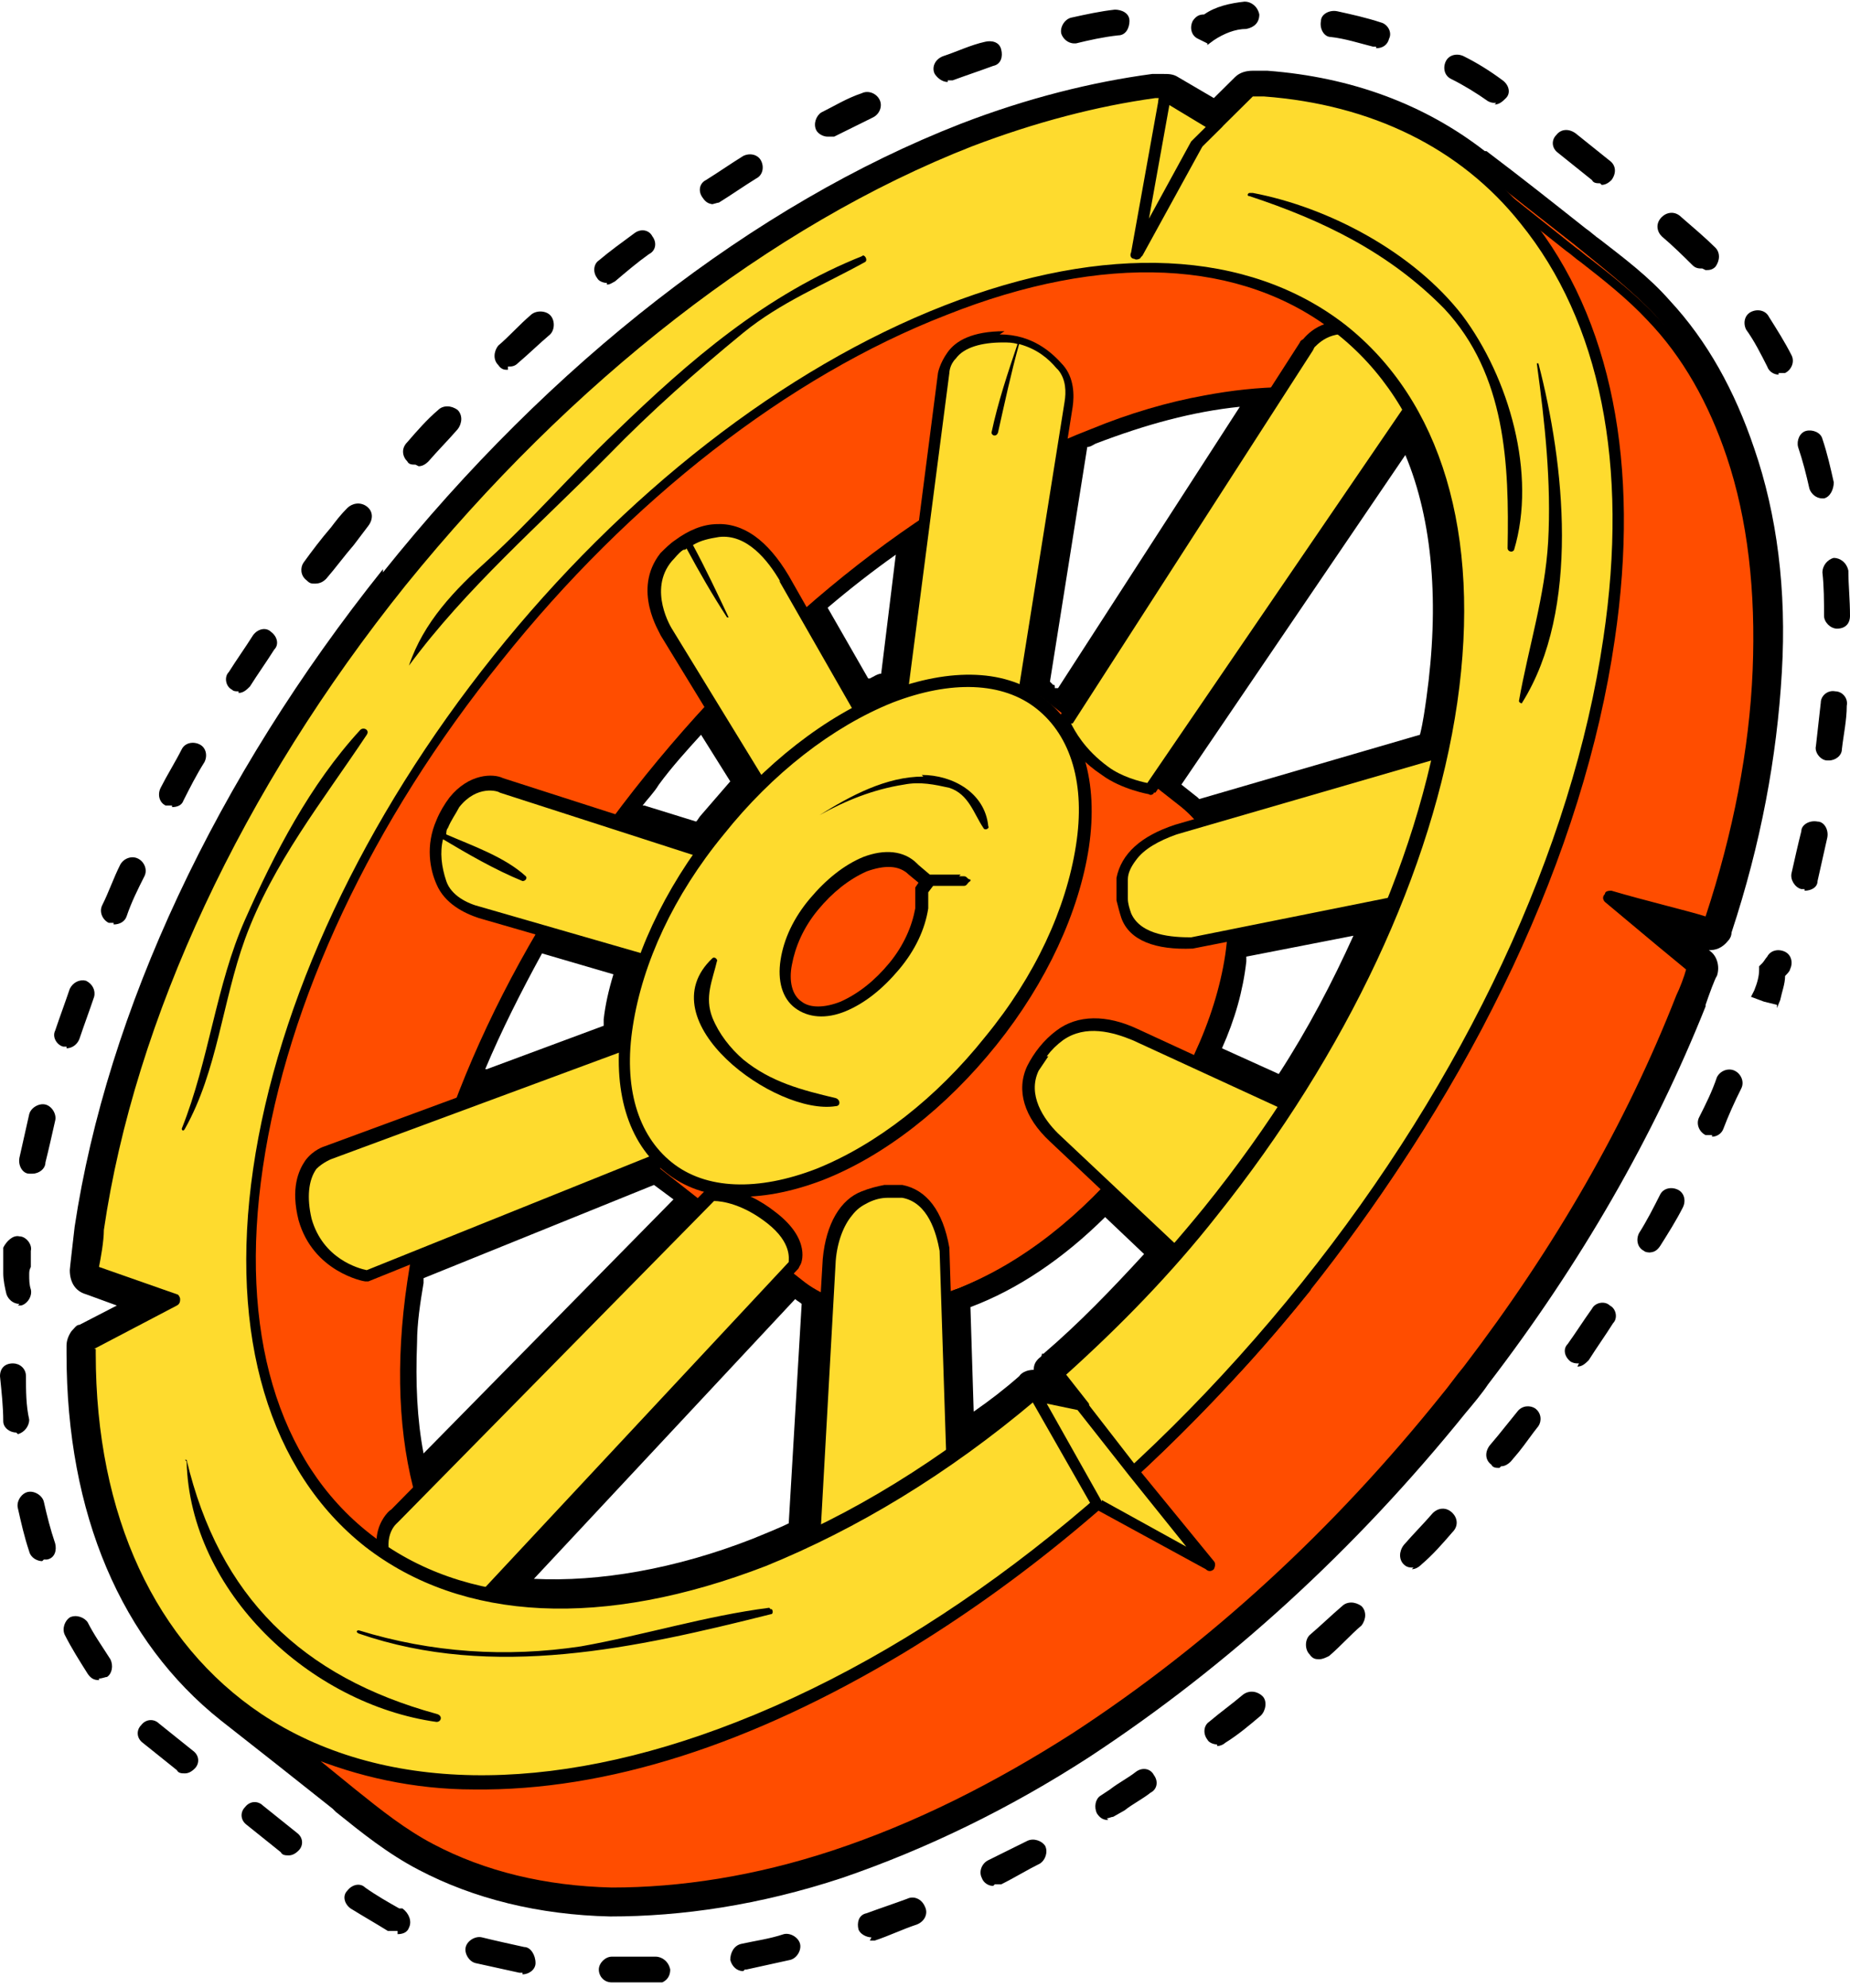 <svg width="162" height="174" viewBox="0 0 162 174" fill="none" xmlns="http://www.w3.org/2000/svg">
<g clip-path="url(#clip0_364_740)">
<path d="M127.611 122.982C118.089 134.801 107.147 144.933 94.926 152.812C88.105 157.315 80.858 160.833 73.611 163.225C66.647 165.617 59.826 166.743 53.716 166.602C47.605 166.602 42.205 165.195 37.374 162.662C34.816 161.255 32.4 159.426 30.268 157.737L20.179 149.717C11.653 142.963 7.105 132.128 6.963 118.338V117.635C6.963 117.353 6.963 117.212 7.247 116.931C7.247 116.931 7.389 116.79 7.532 116.65L12.932 113.835L7.958 112.147C7.532 112.006 7.247 111.584 7.247 111.021C7.247 111.021 7.532 108.629 7.674 107.363C10.374 88.648 19.895 68.386 34.389 50.234C48.884 32.082 66.79 18.293 84.553 11.257C90.237 9.006 95.779 7.598 101.037 6.895C101.321 6.895 101.889 6.895 101.889 6.895C102.174 6.895 102.316 6.895 102.6 7.036L106.437 9.287L108.853 6.895C108.995 6.754 109.421 6.614 109.705 6.614C109.705 6.614 110.558 6.614 110.984 6.614C118.232 7.176 124.484 9.428 129.6 13.508L138.268 20.403C138.695 20.685 139.121 21.107 139.547 21.388C141.679 22.936 143.811 24.625 145.658 26.595C148.784 30.112 151.2 34.334 152.905 39.118C154.753 44.746 155.605 51.219 155.179 58.395C154.753 65.712 153.332 73.17 150.774 80.909C150.774 80.909 150.774 81.19 150.632 81.19C150.205 81.753 150.063 81.613 148.216 81.19C147.505 81.05 146.511 80.768 145.516 80.487L146.368 81.19L149.211 83.442C149.495 83.723 149.637 84.145 149.495 84.567C149.495 84.567 148.926 86.256 148.5 87.1C143.953 98.498 137.7 109.473 129.6 120.027C128.889 120.871 128.321 121.715 127.611 122.56V122.982ZM91.8 119.605H91.942C95.21 116.509 98.479 113.273 101.463 109.896L96.632 105.252C92.795 109.051 88.674 112.006 84.41 113.554C84.268 113.554 83.984 113.695 83.842 113.835L84.268 125.655C86.258 124.248 88.105 122.841 89.811 121.293C90.095 121.012 90.379 121.012 90.805 121.012L91.942 121.293L91.658 121.012C91.374 120.59 91.374 120.167 91.658 119.745L91.8 119.605ZM112.405 95.261C115.532 90.337 118.232 85.412 120.363 80.346L108.284 82.738C108.284 83.16 108.284 83.442 108.284 83.864C107.858 86.537 107.005 89.352 105.726 92.166L112.547 95.261H112.405ZM44.621 138.882C51.016 139.726 58.547 138.601 66.363 135.505C67.5 135.083 68.779 134.52 70.2 133.816L71.337 113.413C70.91 113.132 70.484 112.85 70.2 112.569L69.632 112.006L44.621 138.741V138.882ZM125.195 65.149C125.479 63.742 125.763 62.476 125.905 61.35C127.184 52.204 126.332 44.043 123.205 37.851L101.889 68.949L104.021 70.637C104.163 70.778 104.447 70.918 104.589 71.2L125.053 65.29L125.195 65.149ZM60.537 104.971L57.837 102.86C57.837 102.86 57.695 102.719 57.553 102.579L36.237 111.162C36.237 111.443 36.237 111.865 36.095 112.147C35.81 113.976 35.668 115.805 35.526 117.494C35.242 121.715 35.526 125.796 36.521 129.314L60.537 104.971ZM91.658 60.647L92.795 61.632L110.416 34.193C105.726 34.474 100.753 35.741 95.495 37.711C95.068 37.851 94.642 37.992 94.216 38.273L90.805 59.943C91.09 60.084 91.374 60.365 91.658 60.506V60.647ZM53.716 90.618C53.716 90.196 53.716 89.915 53.716 89.492C54 87.945 54.284 86.256 54.853 84.708L46.895 82.457C44.337 86.819 42.347 91.181 40.5 95.543L53.574 90.759L53.716 90.618ZM75.6 60.787C76.168 60.506 76.879 60.224 77.447 59.943C77.59 59.943 77.874 59.802 78.016 59.662L79.721 46.294C76.737 48.264 73.895 50.515 71.053 52.907L75.458 60.647L75.6 60.787ZM62.1 71.903C63.095 70.637 64.09 69.511 65.226 68.386L61.532 62.476C59.968 64.305 58.405 66.134 56.842 67.964C56.132 68.949 55.279 69.933 54.568 70.918L61.247 73.029C61.532 72.607 61.816 72.185 62.1 71.903Z" fill="#FEDB2E"/>
<path d="M35.242 51.078C49.026 33.911 66.647 19.559 84.979 12.523C90.663 10.272 96.063 8.865 101.179 8.302C101.463 8.302 102.032 8.302 102.032 8.302L106.437 10.976L109.421 8.021C109.421 8.021 110.274 8.021 110.7 8.021C117.947 8.584 124.058 10.976 129.032 14.915C129.032 14.915 129.032 14.915 128.889 14.775C131.732 17.026 134.716 19.277 137.558 21.67C139.974 23.64 142.532 25.469 144.663 27.861C147.932 31.379 150.205 35.6 151.626 40.103C153.616 46.153 154.184 52.626 153.9 58.958C153.474 66.416 151.911 74.014 149.637 81.191L140.826 78.798L145.374 82.598L148.216 84.849C148.216 84.849 147.505 86.537 147.221 87.522C142.674 99.201 136.137 110.177 128.463 120.167C127.753 121.012 127.184 121.856 126.474 122.7C117.237 134.239 106.437 144.229 94.074 152.39C87.537 156.612 80.432 160.27 72.9 162.662C66.647 164.773 59.968 166.039 53.289 165.899C47.747 165.899 42.347 164.632 37.516 162.099C34.816 160.692 32.542 158.863 30.268 157.034C27 154.501 23.732 151.827 20.463 149.295C20.463 149.295 20.463 149.295 20.605 149.295C12.505 142.963 7.816 132.409 7.674 118.62V117.916L15.205 113.976L7.958 111.443C7.958 111.443 8.242 109.051 8.384 107.785C11.226 88.648 21.174 68.386 34.958 51.219L35.242 51.078ZM61.532 74.296C61.958 73.733 62.384 73.17 62.81 72.607C63.947 71.2 65.084 69.934 66.363 68.667L61.532 60.787C59.542 62.898 57.695 65.149 55.847 67.401C54.711 68.808 53.716 70.074 52.721 71.481L61.389 74.296H61.532ZM54.711 91.322C54.711 90.759 54.711 90.196 54.853 89.633C55.137 87.804 55.563 85.834 56.274 84.005L46.468 81.191C43.342 86.397 40.784 91.885 38.795 97.231L54.568 91.462L54.711 91.322ZM79.01 60.506L81.142 44.183C77.305 46.716 73.468 49.53 69.916 52.767L75.174 62.054C76.026 61.632 76.879 61.209 77.874 60.787C78.3 60.647 78.726 60.506 79.01 60.365V60.506ZM91.374 61.772C91.374 61.772 91.232 61.632 91.089 61.491C91.8 62.054 92.51 62.617 93.221 63.179L112.547 33.208C107.289 33.208 101.463 34.474 95.21 36.866C94.642 37.148 93.931 37.429 93.363 37.57L89.668 60.506C90.237 60.787 90.805 61.209 91.374 61.632V61.772ZM62.1 104.83L58.547 102.016C58.263 101.734 57.979 101.594 57.695 101.312L35.242 110.318C35.242 110.881 35.1 111.443 34.958 111.865C34.674 113.695 34.532 115.524 34.389 117.353C34.105 122.56 34.674 127.203 35.81 131.284L61.958 104.83H62.1ZM100.753 68.949C100.753 68.949 100.753 68.949 100.468 68.949C101.463 69.793 102.458 70.496 103.453 71.341C103.737 71.622 104.163 71.903 104.447 72.185L126.189 65.853C126.474 64.305 126.758 62.898 127.042 61.35C128.605 50.797 127.042 42.073 123.489 35.741L100.753 68.949ZM71.195 134.52L72.474 112.85C71.905 112.569 71.337 112.288 70.91 111.865L69.49 110.74L42.632 139.586C49.453 140.993 57.695 140.148 66.932 136.49C68.495 135.927 69.916 135.224 71.337 134.52H71.195ZM112.832 96.669C116.526 91.04 119.653 85.13 122.068 79.08L107.289 82.035C107.289 82.598 107.289 83.16 107.147 83.864C106.721 86.819 105.726 89.774 104.305 92.729L112.832 96.669ZM90.521 121.997L94.5 122.841L94.784 123.122L92.51 120.308C92.51 120.308 92.51 120.308 92.653 120.167C96.205 116.931 99.758 113.413 102.884 109.755L96.49 103.845C92.795 107.785 88.389 110.881 83.984 112.71C83.558 112.85 83.132 112.991 82.705 113.132L83.132 127.766C85.547 126.077 88.105 124.248 90.379 122.137L90.521 121.997ZM33.537 49.812C18.9 68.104 9.379 88.507 6.537 107.363C6.395 108.629 6.111 111.021 6.111 111.162C6.111 112.147 6.537 112.991 7.532 113.273L10.232 114.258L6.963 115.946C6.679 115.946 6.537 116.228 6.253 116.509C5.968 116.931 5.826 117.353 5.826 117.775C5.826 117.775 5.826 118.197 5.826 118.479C5.826 132.55 10.658 143.666 19.326 150.561L24.158 154.36L29.132 158.3L29.416 158.582C31.689 160.411 33.963 162.24 36.663 163.647C41.495 166.18 47.179 167.587 53.432 167.728C59.684 167.728 66.505 166.743 73.753 164.351C81.142 161.818 88.389 158.3 95.353 153.797C107.574 145.777 118.658 135.646 128.321 123.685C129.032 122.841 129.742 121.997 130.311 121.152C138.41 110.599 144.805 99.483 149.353 88.085C149.353 88.085 149.353 88.085 149.353 87.945C149.637 87.1 150.205 85.552 150.347 85.412C150.632 84.567 150.347 83.582 149.637 83.16C150.205 83.16 150.774 83.02 151.342 82.316C151.484 82.175 151.626 81.894 151.626 81.613C154.184 73.874 155.605 66.275 156.032 58.817C156.458 51.641 155.605 45.028 153.616 39.258C151.91 34.193 149.495 29.831 146.226 26.313C144.379 24.202 142.105 22.514 140.116 20.966C139.689 20.685 139.263 20.262 138.837 19.981C135.995 17.73 133.153 15.478 130.168 13.227C130.168 13.227 130.168 13.227 130.026 13.227C124.768 9.146 118.374 6.754 110.984 6.191C110.558 6.191 109.705 6.191 109.705 6.191C109.137 6.191 108.568 6.332 108.142 6.754L106.295 8.584L103.168 6.754C102.742 6.473 102.316 6.473 101.889 6.473C101.889 6.473 101.321 6.473 100.895 6.473C95.637 7.176 89.953 8.584 84.126 10.835C66.079 17.87 48.174 31.801 33.537 50.093V49.812ZM56.274 70.496C56.7 69.934 57.268 69.371 57.695 68.667C58.832 67.119 60.111 65.712 61.389 64.305L63.947 68.386C63.095 69.371 62.242 70.356 61.389 71.341C61.247 71.481 61.105 71.763 60.963 71.903L56.416 70.496H56.274ZM42.489 93.573C43.91 90.196 45.616 86.819 47.463 83.442L53.716 85.271C53.289 86.678 53.005 87.945 52.863 89.211C52.863 89.352 52.863 89.492 52.863 89.774L42.632 93.573H42.489ZM76.026 59.38L72.474 53.189C74.463 51.5 76.453 49.953 78.442 48.545L77.163 58.958C76.879 58.958 76.453 59.239 76.168 59.38H76.026ZM91.942 59.662L95.21 39.118C95.495 39.118 95.637 38.977 95.921 38.836C100.326 37.148 104.447 36.022 108.568 35.6L92.653 60.224H92.368C92.368 59.943 92.368 59.943 92.226 59.943C92.226 59.943 92.084 59.802 91.942 59.662ZM37.09 127.203C36.521 124.248 36.379 121.012 36.521 117.494C36.521 115.805 36.805 113.976 37.09 112.288C37.09 112.147 37.09 112.006 37.09 111.865L57.268 103.704L58.974 104.971L37.09 127.203ZM103.453 68.667L123.063 39.821C125.479 45.59 126.047 52.907 124.911 61.069C124.768 62.054 124.626 63.179 124.342 64.305L105.016 69.934C105.016 69.934 105.016 69.934 104.874 69.793L103.453 68.667ZM69.205 133.254C68.068 133.816 66.932 134.239 65.937 134.661C59.116 137.334 52.437 138.46 46.753 138.178L69.632 113.695C69.774 113.835 70.058 113.976 70.2 114.117L69.063 133.394L69.205 133.254ZM107.005 91.744C108.142 89.211 108.853 86.678 109.137 84.145C109.137 84.145 109.137 83.864 109.137 83.723L118.516 81.894C116.668 85.975 114.537 90.055 111.979 93.995L107.005 91.744ZM85.263 123.545L84.979 114.398C89.1 112.85 93.079 110.177 96.774 106.518L100.184 109.755C97.342 112.85 94.5 115.805 91.374 118.479H91.232C91.232 118.76 91.089 118.76 90.947 118.901C90.663 119.182 90.521 119.464 90.521 119.886C90.095 119.886 89.526 120.027 89.242 120.449C87.963 121.575 86.684 122.56 85.263 123.545Z" fill="black"/>
<path d="M82.705 26.594C68.779 32.082 54.711 42.917 43.2 57.269C31.832 71.481 24.3 87.522 22.168 102.156C20.037 116.79 23.447 128.61 31.832 135.223L44.195 144.933C44.479 145.073 44.763 145.073 44.905 144.933C45.047 144.651 44.905 144.37 44.905 144.229C36.805 137.897 33.537 126.499 35.668 112.147C37.8 97.653 45.19 81.894 56.558 67.823C67.926 53.752 81.71 42.917 95.495 37.57C98.905 36.163 102.316 35.178 105.442 34.615C115.105 32.786 123.489 34.334 129.6 39.258C129.884 39.399 130.168 39.399 130.311 39.258C130.453 38.977 130.453 38.696 130.311 38.555L117.947 28.846C109.421 22.092 96.916 21.529 82.705 27.017V26.594Z" fill="#FF4D00"/>
<path d="M86.968 82.738C86.968 82.738 85.405 84.567 83.558 85.552C80.29 87.241 77.59 86.678 77.59 86.678L58.405 55.3C58.405 55.3 55.279 50.656 59.4 47.701C60.537 46.857 61.816 46.435 62.81 46.435C65.368 46.153 67.358 48.405 68.637 50.656L86.968 82.879V82.738Z" fill="#FEDB2E"/>
<path d="M62.81 45.872C61.532 45.872 60.253 46.435 59.116 47.279C58.689 47.56 58.263 47.983 57.837 48.405C55.279 51.641 57.837 55.44 57.837 55.581L77.021 86.96C77.021 86.96 77.163 87.1 77.305 87.241C77.305 87.241 80.147 87.804 83.7 86.115C85.689 85.13 87.253 83.16 87.395 83.16C87.395 83.02 87.537 82.738 87.395 82.597L69.063 50.375C67.216 47.279 65.084 45.731 62.668 45.872H62.81ZM68.21 50.797L86.4 82.597C85.974 83.16 84.695 84.286 83.274 84.99C80.716 86.256 78.442 86.115 77.874 86.115L58.831 55.018C58.831 55.018 56.7 51.641 58.831 49.108C59.116 48.827 59.4 48.405 59.826 48.123C59.826 48.123 60.111 48.123 60.111 47.983C61.247 50.093 62.384 52.063 63.663 54.033C63.663 54.033 63.947 54.033 63.805 54.033C62.81 51.922 61.816 49.812 60.679 47.701C61.389 47.279 62.1 47.138 62.953 46.998C65.368 46.716 67.216 48.968 68.353 50.937L68.21 50.797Z" fill="black"/>
<path d="M79.437 90.618C79.437 90.618 80.858 88.648 81.426 86.678C82.279 83.16 81.142 80.628 81.142 80.628L43.91 68.667C43.91 68.667 40.784 67.401 38.653 72.044C37.8 74.155 38.084 75.984 38.653 77.251C39.221 78.658 40.642 79.361 42.063 79.784L79.579 90.618H79.437Z" fill="#FEDB2E"/>
<path d="M81.284 80.065L44.053 68.104C43.2 67.682 41.068 67.682 39.363 69.793C38.937 70.356 38.511 71.059 38.226 71.763C37.232 74.014 37.658 76.125 38.226 77.391C38.937 79.08 40.642 79.924 41.921 80.346L79.437 91.181C79.579 91.181 79.863 91.181 80.005 91.04C80.005 91.04 81.568 89.07 82.137 86.819C83.132 83.16 81.853 80.487 81.853 80.487C81.853 80.487 81.71 80.206 81.568 80.206L81.284 80.065ZM80.858 86.537C80.432 88.085 79.579 89.493 79.153 90.055L42.063 79.361C40.926 79.08 39.505 78.376 39.079 77.11C38.653 75.844 38.511 74.577 38.795 73.451C40.926 74.718 43.342 76.125 45.758 77.11C46.042 77.11 46.184 76.829 46.042 76.688C44.195 74.999 41.353 74.014 39.079 73.029C39.079 72.889 39.079 72.607 39.221 72.466C39.505 71.763 39.932 71.2 40.216 70.637C41.779 68.667 43.626 69.23 43.768 69.371L80.858 81.331C81.142 81.894 81.71 84.005 81 86.819L80.858 86.537Z" fill="black"/>
<path d="M70.484 96.247C70.484 96.247 70.484 93.855 69.489 91.885C67.926 88.507 65.51 87.382 65.51 87.382L28.705 100.89C28.705 100.89 25.437 101.875 26.716 106.659C27.853 110.881 32.116 111.584 32.116 111.584L70.484 96.106V96.247Z" fill="#FEDB2E"/>
<path d="M70.91 96.528C70.91 96.528 70.91 96.528 70.626 96.669L32.258 112.147C32.258 112.147 32.116 112.147 31.974 112.147C31.832 112.147 27.426 111.303 26.147 106.8C25.437 103.986 26.147 102.438 26.716 101.594C27.426 100.609 28.421 100.327 28.421 100.327L65.084 86.819C65.084 86.819 65.368 86.819 65.51 86.819C65.51 86.819 68.21 88.085 69.774 91.603C70.768 93.714 70.768 96.106 70.768 96.246V96.528H70.91ZM32.116 111.162L69.916 95.965C69.916 95.261 69.632 93.573 69.063 92.166C67.926 89.492 66.079 88.367 65.51 87.945L28.989 101.453C28.989 101.453 28.279 101.734 27.71 102.297C27 103.282 26.858 104.83 27.284 106.659C28.279 110.177 31.405 111.021 32.116 111.162Z" fill="black"/>
<path d="M75.6 75.14C73.895 75.843 72.332 77.11 70.91 78.798C69.489 80.487 68.637 82.316 68.353 84.145C68.068 85.975 68.495 87.522 69.632 88.367L81.995 98.076C82.279 98.216 82.563 98.216 82.705 98.076C82.847 97.794 82.705 97.513 82.705 97.372C81.853 96.809 81.568 95.543 81.853 94.136C82.137 92.588 82.847 90.9 84.126 89.352C85.405 87.804 86.826 86.678 88.389 85.975C89.811 85.412 91.089 85.412 91.8 85.975C92.084 86.115 92.368 85.975 92.51 85.975C92.653 85.693 92.51 85.412 92.51 85.271L80.147 75.562C79.01 74.718 77.447 74.577 75.742 75.281L75.6 75.14Z" fill="#FF4D00"/>
<path d="M90.663 61.209C90.521 61.491 90.663 61.772 90.663 61.913C93.647 64.305 94.926 68.526 94.074 73.874C93.221 79.361 90.521 85.271 86.116 90.618C81.853 95.965 76.595 100.046 71.337 102.156C66.221 104.126 61.674 103.986 58.547 101.594C58.263 101.453 57.979 101.453 57.837 101.594C57.695 101.875 57.837 102.156 57.837 102.297L70.2 112.006C73.468 114.68 78.442 114.961 83.984 112.71C89.384 110.599 94.784 106.378 99.189 100.89C103.595 95.402 106.437 89.211 107.289 83.582C108.142 77.813 106.721 73.311 103.453 70.637L91.09 60.928C90.805 60.787 90.521 60.787 90.379 60.928L90.663 61.209Z" fill="#FF4D00"/>
<path d="M69.489 110.74C69.489 110.74 70.2 108.911 67.5 106.8C64.8 104.689 62.242 104.689 62.242 104.689L34.532 132.831C34.532 132.831 31.974 135.083 34.958 138.741C37.516 141.978 41.495 140.711 41.495 140.711L69.489 110.74Z" fill="#FEDB2E"/>
<path d="M69.916 111.021L41.921 140.993C41.921 140.993 41.921 140.993 41.637 140.993C41.637 140.993 37.374 142.259 34.532 138.741C31.263 134.661 34.105 132.128 34.247 132.128L61.958 103.986C61.958 103.986 62.242 103.845 62.384 103.845C62.526 103.845 65.084 103.845 67.926 106.096C71.053 108.488 70.2 110.599 70.058 110.74L69.916 111.021ZM41.211 140.289L69.063 110.458C69.063 110.177 69.347 108.77 67.216 107.081C65.084 105.393 63.237 105.111 62.526 105.111L34.958 133.113C34.958 133.113 34.958 133.113 34.674 133.394C34.105 133.957 33.253 135.786 35.384 138.46C37.516 141.133 40.5 140.571 41.211 140.289Z" fill="black"/>
<path d="M100.753 68.948C100.753 68.948 98.479 68.526 96.774 67.401C93.932 65.431 93.221 63.179 93.221 63.179L114.395 30.253C114.395 30.253 115.958 27.298 120.363 29.268C124.2 30.956 123.916 35.037 123.916 35.037L100.753 68.948Z" fill="#FEDB2E"/>
<path d="M101.037 69.371C101.037 69.511 100.753 69.652 100.61 69.511C100.61 69.511 98.195 69.089 96.489 67.823C93.505 65.853 92.795 63.461 92.653 63.32C92.653 63.179 92.653 63.039 92.653 62.898L113.826 29.972C113.826 29.972 113.826 29.831 114.11 29.69C114.821 28.846 116.668 27.157 120.505 28.846C124.484 30.675 124.342 35.178 124.342 35.178C124.342 35.178 124.342 35.319 124.342 35.459L101.179 69.371H101.037ZM93.789 63.32C94.074 63.883 94.926 65.572 97.058 67.12C98.195 67.964 99.758 68.386 100.468 68.527L123.347 35.037C123.347 34.334 123.347 31.238 120.221 29.831C117.095 28.424 115.674 29.831 115.105 30.394L114.963 30.675L93.931 63.32H93.789Z" fill="black"/>
<path d="M87.537 74.014C87.537 74.014 85.121 74.577 82.99 74.014C79.295 73.311 77.59 71.2 77.59 71.2L82.563 32.645C82.563 32.645 82.705 29.268 87.821 29.409C90.379 29.409 92.084 30.816 92.937 31.942C93.647 32.786 93.79 34.052 93.647 35.178L87.537 73.874V74.014Z" fill="#FEDB2E"/>
<path d="M87.963 28.987C85.121 28.987 83.7 29.831 82.99 30.816C82.279 31.801 82.137 32.645 82.137 32.645L77.163 71.2C77.163 71.2 77.163 71.481 77.163 71.622C77.163 71.622 79.01 73.873 82.847 74.718C85.121 75.14 87.537 74.718 87.537 74.718C87.537 74.718 87.821 74.718 87.821 74.577C87.821 74.577 87.821 74.436 87.821 74.296L93.932 35.6C94.074 34.615 94.074 33.067 93.079 31.942C92.084 30.816 90.379 29.268 87.537 29.268L87.963 28.987ZM92.653 32.364C93.363 33.208 93.363 34.334 93.221 35.178L87.111 73.451C86.4 73.451 84.695 73.733 83.132 73.451C80.29 72.888 78.726 71.481 78.158 70.918L83.132 32.645C83.132 32.645 83.132 31.942 83.7 31.379C84.41 30.394 85.974 29.971 87.821 29.971C88.247 29.971 88.674 29.971 89.1 30.112C88.247 32.645 87.395 35.178 86.826 37.851C86.826 38.133 87.253 38.273 87.395 37.851C87.963 35.319 88.532 32.645 89.242 30.112C90.805 30.534 91.8 31.379 92.51 32.223L92.653 32.364Z" fill="black"/>
<path d="M82.705 109.333C82.279 107.081 81.284 104.689 79.01 104.267C78.584 104.267 78.016 104.267 77.59 104.267C76.879 104.267 76.311 104.549 75.742 104.689C73.611 105.533 72.758 107.926 72.616 110.177L71.053 136.49L83.416 131.706L82.705 109.333Z" fill="#FEDB2E"/>
<path d="M83.842 131.987C83.842 131.987 83.842 131.987 83.558 132.128L71.195 136.912C71.053 136.912 70.91 136.912 70.768 136.912C70.626 136.912 70.484 136.631 70.484 136.49L72.047 110.177C72.332 107.081 73.611 104.971 75.458 104.267C76.168 103.986 76.737 103.845 77.447 103.704C78.016 103.704 78.584 103.704 79.01 103.704C81.142 104.126 82.563 105.956 83.132 109.192L83.842 131.565V131.847V131.987ZM71.763 135.786L82.99 131.424L82.279 109.474C81.995 107.926 81.284 105.252 79.01 104.83C78.584 104.83 78.158 104.83 77.732 104.83C77.163 104.83 76.595 104.971 76.026 105.252C75.458 105.534 75.032 105.815 74.605 106.378C73.895 107.222 73.326 108.629 73.184 110.318L71.763 135.786Z" fill="black"/>
<path d="M129.6 89.352C123.774 100.609 116.384 110.881 107.716 120.308C99.332 129.454 89.811 137.616 79.153 143.948C67.926 150.702 54.995 155.908 41.779 155.908C34.247 155.908 26.716 153.797 20.747 149.013C24.016 151.546 27.284 154.22 30.553 156.752C32.826 158.582 35.242 160.411 37.8 161.818C42.632 164.351 48.174 165.476 53.574 165.617C60.253 165.617 66.79 164.492 73.184 162.381C80.574 159.848 87.821 156.33 94.358 152.109C107.574 143.385 119.226 132.409 128.747 119.886C136.421 109.896 142.816 98.92 147.505 87.241C147.789 86.397 148.5 84.568 148.5 84.568L145.658 82.316L141.111 78.517L149.921 80.909C152.337 73.733 153.9 66.275 154.184 58.677C154.468 52.345 153.9 45.872 151.911 39.821C150.489 35.319 148.074 31.097 144.947 27.579C142.816 25.328 140.258 23.358 137.842 21.388C135 19.137 132.016 16.886 129.174 14.493C138.411 21.81 135.284 78.798 129.742 89.211L129.6 89.352Z" fill="#FF4D00"/>
<path d="M127.184 122.7C117.663 134.52 106.721 144.51 94.642 152.531C87.821 157.034 80.716 160.552 73.326 162.944C66.363 165.336 59.684 166.321 53.574 166.321C47.605 166.321 42.205 164.914 37.516 162.522C34.958 161.114 32.684 159.426 30.41 157.597L20.321 149.576C20.037 149.435 20.037 149.013 20.321 148.873C20.463 148.591 20.889 148.591 21.032 148.873C27.995 154.36 36.095 155.486 41.779 155.627C53.147 155.627 65.653 151.687 78.868 143.807C88.958 137.756 98.479 129.877 107.289 120.308C109.563 117.775 111.837 115.102 113.968 112.569C119.795 105.252 124.91 97.513 129.032 89.633C134.716 78.658 137.132 22.233 128.605 15.478C128.321 15.338 128.321 14.915 128.605 14.775C128.747 14.493 129.174 14.493 129.316 14.775L137.984 21.67C138.41 21.951 138.837 22.373 139.263 22.655C141.253 24.202 143.384 25.891 145.232 27.861C148.358 31.238 150.774 35.459 152.337 40.243C154.184 45.872 154.895 52.204 154.61 59.239C154.184 66.416 152.763 74.014 150.347 81.613C150.347 81.613 150.347 81.613 150.347 81.753C150.063 82.035 150.063 82.035 145.374 80.768C144.663 80.628 143.953 80.346 143.384 80.206L146.084 82.457L148.926 84.708C149.068 84.708 149.21 85.13 149.068 85.271C149.068 85.271 148.5 86.96 148.074 87.804C143.668 99.061 137.274 110.177 129.316 120.59C128.605 121.434 128.037 122.278 127.326 123.122L127.184 122.7ZM27.142 153.375L31.121 156.612C33.395 158.441 35.526 160.129 37.942 161.396C42.489 163.788 47.747 165.054 53.574 165.195C59.542 165.195 66.079 164.21 72.9 161.959C80.147 159.567 87.111 156.049 93.931 151.687C106.01 143.807 116.81 133.816 126.189 122.137C126.9 121.293 127.468 120.449 128.179 119.605C136.137 109.192 142.389 98.357 146.795 87.1C147.079 86.537 147.505 85.412 147.647 84.849L145.089 82.738L140.542 78.939C140.4 78.798 140.258 78.517 140.542 78.236C140.542 77.954 140.968 77.954 141.11 77.954C143.953 78.798 148.074 79.783 149.353 80.206C151.768 72.888 153.189 65.572 153.474 58.677C153.758 51.782 153.047 45.45 151.2 39.962C149.637 35.319 147.363 31.238 144.237 28.002C142.532 26.172 140.4 24.484 138.41 22.936C137.984 22.655 137.558 22.233 137.132 21.951L131.447 17.448C135.142 25.328 135.284 42.917 135.142 50.938C134.858 68.245 132.584 84.567 129.884 89.774C125.621 97.794 120.505 105.674 114.679 112.991C112.547 115.665 110.274 118.338 107.858 120.871C98.905 130.58 89.384 138.46 79.153 144.651C65.795 152.672 53.147 156.752 41.495 156.612C36.237 156.612 31.263 155.486 26.858 153.657L27.142 153.375Z" fill="black"/>
<path d="M92.368 99.624C90.805 98.076 89.384 95.965 90.521 93.573C90.805 93.151 91.09 92.588 91.374 92.166C91.8 91.603 92.368 91.04 92.937 90.759C95.068 89.211 97.484 89.633 99.474 90.618L114.111 97.372L104.021 110.74L92.226 99.624H92.368Z" fill="#FEDB2E"/>
<path d="M104.589 111.021C104.589 111.021 104.305 111.162 104.163 111.162C104.021 111.162 103.879 111.162 103.737 111.021L91.942 99.905C89.668 97.794 88.958 95.402 89.953 93.292C90.521 92.166 91.374 91.04 92.51 90.196C94.358 88.789 96.916 88.789 99.616 90.055L114.253 96.809C114.395 96.809 114.537 96.95 114.537 97.091C114.537 97.231 114.537 97.372 114.537 97.513L104.447 110.88L104.589 111.021ZM91.8 92.447C91.516 92.869 91.231 93.292 90.947 93.714C89.953 95.824 91.374 97.935 92.653 99.201L104.021 109.895L113.258 97.513L99.189 91.04C97.484 90.337 95.068 89.633 93.079 91.04C92.51 91.462 92.084 91.885 91.658 92.447H91.8Z" fill="black"/>
<path d="M104.305 82.598C102.032 82.598 99.474 82.316 98.479 80.206C98.337 79.783 98.195 79.361 98.053 78.798C98.053 78.095 98.053 77.532 98.053 76.969C98.479 74.718 100.611 73.451 102.742 72.607L128.321 65.149L126.332 78.095L104.163 82.457L104.305 82.598Z" fill="#FEDB2E"/>
<path d="M126.9 78.517C126.9 78.517 126.758 78.658 126.616 78.658L104.447 83.02C101.179 83.16 98.905 82.316 98.195 80.346C98.053 79.924 97.91 79.361 97.768 78.798C97.768 78.095 97.768 77.532 97.768 76.829C98.195 74.718 99.9 73.17 102.884 72.185L128.463 64.727C128.605 64.727 128.747 64.727 128.889 64.727C128.889 64.727 129.032 65.009 129.032 65.149L127.042 78.095C127.042 78.095 127.042 78.236 127.042 78.376L126.9 78.517ZM104.305 82.035L126.047 77.673L127.753 65.853L103.026 73.029C101.463 73.592 100.184 74.296 99.474 75.281C99.047 75.844 98.763 76.406 98.763 76.969C98.763 77.532 98.763 78.095 98.763 78.658C98.763 79.08 98.905 79.502 99.047 79.924C99.9 81.894 102.742 82.035 104.305 82.035Z" fill="black"/>
<path d="M84.979 12.524C90.663 10.272 96.063 8.865 101.179 8.302C101.463 8.302 102.032 8.302 102.032 8.302L101.605 15.901L109.563 8.021C109.563 8.021 110.416 8.021 110.842 8.021C132.442 9.709 145.089 27.72 140.968 56.003C135.284 94.277 101.179 136.912 64.658 151.265C31.689 164.21 8.1 149.576 7.958 118.62V117.916L15.489 113.976L8.242 111.443C8.242 111.443 8.526 109.051 8.668 107.785C14.353 69.511 48.458 26.876 84.979 12.524ZM66.79 136.49C75.032 133.254 83.132 128.188 90.521 121.856L92.084 122.982H94.784L92.51 120.168C92.51 120.168 92.51 120.168 92.653 120.027C110.132 104.408 123.774 82.035 126.9 61.35C131.305 31.238 111.553 15.76 82.705 27.017C54 38.274 27 71.904 22.453 102.157C18.047 132.269 37.8 147.747 66.647 136.49H66.79Z" fill="#FEDB2E"/>
<path d="M114.821 112.85C100.326 130.861 82.563 144.651 64.8 151.687C48.032 158.3 32.826 158.019 22.168 150.842C12.647 144.51 7.389 132.972 7.247 118.479V117.775C7.247 117.635 7.247 117.353 7.532 117.353L14.068 113.976L7.958 111.865C7.674 111.865 7.532 111.584 7.674 111.303C7.674 111.303 7.958 108.91 8.1 107.644C10.8 89.07 20.321 68.808 34.816 50.797C49.31 32.786 67.074 18.996 84.837 11.96C90.521 9.709 95.921 8.302 101.179 7.598C101.463 7.598 102.032 7.598 102.032 7.598C102.174 7.598 102.316 7.598 102.458 7.739C102.458 7.739 102.6 8.021 102.6 8.161L102.174 14.493L109.137 7.598C109.137 7.598 109.421 7.458 109.563 7.458C109.563 7.458 110.416 7.458 110.842 7.458C120.505 8.161 128.463 12.242 134.005 18.996C141.111 27.861 143.668 40.666 141.395 56.003C138.695 74.577 129.174 94.839 114.679 112.85H114.821ZM8.384 118.057V118.479C8.384 132.691 13.642 143.807 22.879 149.998C33.253 156.893 48.032 157.174 64.516 150.702C82.137 143.807 99.616 130.158 113.968 112.288C128.321 94.417 137.7 74.296 140.4 55.862C142.674 40.666 140.116 28.142 133.153 19.559C127.895 12.945 120.079 9.146 110.7 8.443C110.416 8.443 109.989 8.443 109.705 8.443L101.889 16.182C101.747 16.323 101.463 16.323 101.321 16.182C101.179 16.182 101.037 15.9 101.037 15.619L101.463 8.583C101.463 8.583 101.321 8.583 101.179 8.583C96.063 9.287 90.663 10.694 85.121 12.805C67.5 19.7 50.021 33.349 35.526 51.219C21.174 69.089 11.795 89.211 9.095 107.644C9.095 108.629 8.811 110.177 8.668 110.88L15.489 113.273C15.632 113.273 15.774 113.554 15.774 113.695C15.774 113.835 15.774 114.117 15.489 114.258L8.242 118.057H8.384ZM95.21 123.404C95.21 123.404 94.926 123.544 94.784 123.544H92.084C92.084 123.544 91.8 123.544 91.8 123.404C91.374 123.122 90.947 122.7 90.663 122.559C82.99 129.032 75.032 133.816 67.074 137.053C52.863 142.54 40.5 141.978 31.974 135.364C23.59 128.751 20.037 116.931 22.168 102.297C24.3 87.663 31.832 71.622 43.2 57.41C54.568 43.198 68.637 32.223 82.705 26.735C96.774 21.247 109.279 21.81 117.805 28.424C126.189 35.037 129.742 46.716 127.611 61.491C125.479 76.125 117.947 92.166 106.579 106.378C102.6 111.443 98.053 116.087 93.363 120.308L95.353 122.841C95.353 122.982 95.495 123.263 95.353 123.404H95.21ZM92.226 122.419H93.647L92.084 120.449C91.942 120.167 92.084 119.886 92.084 119.745H92.226C96.916 115.383 101.321 110.74 105.442 105.674C116.811 91.603 124.2 75.703 126.332 61.209C128.463 46.857 125.053 35.459 116.953 29.127C108.711 22.655 96.632 22.092 82.847 27.579C69.063 32.926 55.137 43.761 43.91 57.832C32.542 71.903 25.153 87.663 23.021 102.156C20.89 116.509 24.3 127.907 32.4 134.239C40.642 140.711 52.721 141.274 66.505 135.786C74.463 132.691 82.421 127.766 90.095 121.293C90.521 121.012 90.663 121.152 92.084 122.278L92.226 122.419Z" fill="black"/>
<path d="M77.874 60.928C88.816 56.566 96.49 62.476 94.784 74.014C93.079 85.552 82.847 98.357 71.763 102.719C60.821 107.081 53.147 101.171 54.853 89.633C56.558 78.095 66.79 65.29 77.874 60.928ZM73.895 88.085C77.163 86.819 80.29 83.02 80.716 79.502C80.716 78.939 80.716 78.517 80.716 78.095L81.284 77.391L80.005 76.406C80.005 76.406 80.005 76.406 79.863 76.266C79.01 75.421 77.447 75.14 75.6 75.843C72.332 77.11 69.205 80.909 68.779 84.427C68.21 87.804 70.484 89.633 73.753 88.367L73.895 88.085Z" fill="#FEDB2E"/>
<path d="M84.126 76.547C83.7 76.547 83.274 76.547 82.847 76.547C82.421 76.547 81.853 76.547 81.426 76.547L80.431 75.703C80.431 75.703 80.431 75.703 80.289 75.562C79.153 74.436 77.447 74.296 75.6 74.999C73.895 75.703 72.332 76.969 70.91 78.658C69.489 80.346 68.637 82.175 68.353 84.005C68.068 85.834 68.495 87.382 69.632 88.226C70.768 89.07 72.332 89.211 74.037 88.507C75.742 87.804 77.305 86.537 78.726 84.849C80.147 83.16 81 81.331 81.284 79.502C81.284 78.939 81.284 78.517 81.284 78.095L81.71 77.532C82.137 77.532 82.563 77.532 82.847 77.532C83.274 77.532 83.7 77.532 83.984 77.532C84.126 77.532 84.268 77.532 84.41 77.532C84.695 77.532 84.695 77.251 84.979 77.11V76.969C84.695 76.969 84.695 76.688 84.41 76.688C84.268 76.688 84.126 76.688 83.984 76.688L84.126 76.547ZM79.579 76.547L80.431 77.251L80.147 77.673C80.147 77.673 80.147 77.954 80.147 78.095C80.147 78.517 80.147 79.08 80.147 79.502C79.863 81.05 79.153 82.738 77.874 84.286C76.595 85.834 75.174 86.96 73.611 87.663C72.189 88.226 70.91 88.226 70.2 87.663C69.347 87.1 69.063 85.834 69.347 84.427C69.632 82.879 70.342 81.19 71.621 79.643C72.9 78.095 74.321 76.969 75.884 76.266C77.447 75.703 78.726 75.703 79.579 76.547Z" fill="black"/>
<path d="M77.731 60.506C72.332 62.617 66.931 66.838 62.526 72.326C58.121 77.813 55.279 84.005 54.426 89.633C53.574 95.402 54.995 100.046 58.263 102.578C61.532 105.252 66.505 105.393 72.047 103.282C77.447 101.171 82.847 96.95 87.253 91.462C91.658 85.975 94.5 79.783 95.353 74.155C96.205 68.386 94.784 63.742 91.516 61.209C88.247 58.536 83.274 58.395 77.731 60.506ZM94.216 74.014C93.363 79.502 90.663 85.412 86.258 90.759C81.995 96.106 76.737 100.186 71.479 102.297C66.363 104.267 61.816 104.126 58.831 101.734C55.847 99.342 54.568 95.121 55.421 89.774C56.274 84.286 58.974 78.376 63.379 73.029C67.642 67.682 72.9 63.602 78.158 61.491C83.274 59.521 87.821 59.662 90.805 62.054C93.789 64.446 95.068 68.667 94.216 74.014Z" fill="black"/>
<path d="M90.521 121.997L96.063 131.565L105.868 136.912L99.189 128.751L94.5 122.841L90.521 121.997Z" fill="#FEDB2E"/>
<path d="M106.295 137.334C106.153 137.475 105.868 137.616 105.584 137.334L95.779 131.987C95.779 131.987 95.637 131.987 95.637 131.846L90.095 122.137C90.095 121.997 90.095 121.715 90.095 121.574C90.095 121.434 90.379 121.293 90.663 121.434L94.642 122.278C94.642 122.278 94.926 122.278 94.926 122.419L99.616 128.469L106.295 136.631C106.437 136.771 106.437 137.053 106.295 137.334ZM96.49 131.284L103.879 135.364L98.905 129.173L94.358 123.404L91.658 122.841L96.49 131.424V131.284Z" fill="black"/>
<path d="M102.174 8.161L106.579 10.835L104.732 12.664L99.616 22.233L102.174 8.161Z" fill="#FEDB2E"/>
<path d="M99.9 22.514C99.9 22.655 99.474 22.795 99.332 22.655C99.047 22.655 98.905 22.373 99.047 22.092L101.605 7.88C101.605 7.739 101.747 7.598 101.889 7.458C102.032 7.458 102.174 7.458 102.316 7.458L106.863 10.272C106.863 10.272 107.147 10.553 107.147 10.694C107.147 10.835 107.147 10.976 107.005 11.116L105.3 12.805L100.042 22.373L99.9 22.514ZM102.458 8.865L100.61 19.137L104.305 12.383L105.584 11.116L102.316 9.146L102.458 8.865Z" fill="black"/>
<path d="M109.421 16.886C109.279 16.886 109.137 17.167 109.421 17.167C115.816 19.278 121.642 22.092 126.474 27.017C131.874 32.786 132.158 40.666 132.016 47.983C132.016 48.264 132.442 48.405 132.584 48.123C134.574 41.51 132.158 33.067 128.037 27.579C123.774 22.092 116.384 18.152 109.705 16.886H109.421Z" fill="black"/>
<path d="M134.574 31.801C135.284 37.007 135.853 42.213 135.568 47.42C135.284 52.204 133.863 56.566 133.01 61.35C133.01 61.491 133.295 61.632 133.295 61.491C138.411 53.33 136.989 40.525 134.716 31.801H134.574Z" fill="black"/>
<path d="M31.547 63.883C27.142 68.667 24.016 74.718 21.458 80.487C18.9 86.256 18.332 92.729 15.916 98.779C15.916 98.92 16.058 99.061 16.2 98.779C19.042 93.714 19.468 87.663 21.458 82.175C23.874 75.562 28.279 70.074 32.116 64.305C32.4 63.883 31.832 63.602 31.547 63.883Z" fill="black"/>
<path d="M75.6 22.373C67.074 25.75 60.395 31.52 53.858 37.852C50.021 41.51 46.611 45.45 42.774 48.968C39.789 51.641 37.089 54.455 35.81 58.255C40.784 51.5 47.321 45.872 53.289 39.821C56.984 36.022 60.963 32.504 65.084 29.127C68.353 26.454 72.189 24.906 75.742 22.936C76.026 22.795 75.742 22.233 75.458 22.373H75.6Z" fill="black"/>
<path d="M16.342 127.907C16.626 139.304 27.142 149.154 38.226 150.702C38.653 150.702 38.795 150.139 38.226 149.998C26.431 146.762 19.184 139.726 16.342 127.766H16.2L16.342 127.907Z" fill="black"/>
<path d="M67.358 140.711C61.816 141.415 56.416 143.103 50.874 144.088C44.337 145.073 37.8 144.651 31.405 142.681C31.263 142.681 31.121 142.822 31.405 142.963C43.2 147.043 55.705 144.229 67.5 141.274C67.784 141.274 67.642 140.711 67.5 140.852L67.358 140.711Z" fill="black"/>
<path d="M80.858 67.964C77.589 67.964 74.463 69.652 71.763 71.341C74.037 70.074 76.453 69.089 79.153 68.667C80.574 68.386 81.853 68.667 83.132 68.949C84.837 69.511 85.263 71.2 86.116 72.466C86.258 72.748 86.684 72.466 86.542 72.326C86.258 69.371 83.416 67.823 80.716 67.823L80.858 67.964Z" fill="black"/>
<path d="M62.81 84.145C62.81 83.864 62.526 83.723 62.384 83.864C56.558 89.352 67.926 97.654 73.184 96.809C73.611 96.809 73.611 96.247 73.184 96.106C70.2 95.402 67.5 94.699 65.084 92.729C63.947 91.744 62.953 90.478 62.384 89.07C61.674 87.241 62.384 85.834 62.81 84.005V84.145Z" fill="black"/>
<path d="M54.568 173.497C54.284 173.497 53.858 173.497 53.574 173.497C52.863 173.497 52.437 172.934 52.437 172.371C52.437 171.808 53.005 171.245 53.574 171.245C54.853 171.245 56.132 171.245 57.41 171.245C57.979 171.245 58.547 171.668 58.69 172.371C58.69 173.075 58.263 173.497 57.553 173.637C56.558 173.637 55.563 173.637 54.568 173.637V173.497ZM45.758 172.652C45.758 172.652 45.758 172.652 45.474 172.652C44.195 172.371 42.916 172.09 41.637 171.808C41.068 171.668 40.642 170.964 40.784 170.401C40.926 169.838 41.637 169.416 42.205 169.557C43.342 169.838 44.621 170.12 45.9 170.401C46.468 170.401 46.895 171.105 46.895 171.808C46.895 172.371 46.326 172.793 45.758 172.793V172.652ZM65.084 172.512C64.516 172.512 64.09 172.09 63.947 171.527C63.947 170.964 64.232 170.26 64.942 170.12C66.221 169.838 67.358 169.698 68.637 169.275C69.205 169.135 69.916 169.557 70.058 170.12C70.2 170.683 69.774 171.386 69.205 171.527C67.926 171.808 66.647 172.09 65.368 172.371H65.226L65.084 172.512ZM76.311 169.557C75.884 169.557 75.316 169.275 75.174 168.853C75.032 168.29 75.174 167.587 75.884 167.446C77.021 167.024 78.3 166.602 79.437 166.18C80.005 165.898 80.716 166.18 81 166.883C81.284 167.446 81 168.15 80.29 168.431C79.01 168.853 77.874 169.416 76.595 169.838C76.595 169.838 76.311 169.838 76.168 169.838L76.311 169.557ZM34.816 168.994C34.674 168.994 34.389 168.994 34.247 168.994H33.963C32.826 168.29 31.832 167.728 30.695 167.024C30.126 166.602 29.984 165.898 30.41 165.476C30.837 164.913 31.547 164.773 31.974 165.195C32.968 165.898 33.963 166.461 34.958 167.024H35.242C35.81 167.446 36.095 168.15 35.81 168.713C35.668 169.135 35.242 169.275 34.816 169.275V168.994ZM86.968 165.054C86.542 165.054 86.116 164.773 85.974 164.351C85.689 163.788 85.974 163.084 86.542 162.803C87.679 162.24 88.816 161.677 89.953 161.114C90.521 160.833 91.232 161.114 91.516 161.536C91.8 162.099 91.516 162.803 91.09 163.084C89.953 163.647 88.816 164.351 87.679 164.913C87.537 164.913 87.395 164.913 87.111 164.913L86.968 165.054ZM25.295 162.381C25.011 162.381 24.726 162.381 24.584 162.099L21.6 159.707C21.032 159.285 21.032 158.581 21.458 158.159C21.884 157.596 22.595 157.596 23.021 158.019L26.005 160.411C26.574 160.833 26.574 161.536 26.147 161.958C25.863 162.24 25.579 162.381 25.295 162.381ZM97.058 159.285C96.632 159.285 96.347 159.144 96.063 158.722C95.779 158.159 95.921 157.456 96.347 157.174L97.2 156.611C97.91 156.049 98.763 155.626 99.474 155.064C100.042 154.641 100.753 154.782 101.037 155.345C101.463 155.908 101.321 156.611 100.753 156.893C100.042 157.456 99.189 157.878 98.479 158.441L97.484 159.004C97.342 159.004 97.058 159.144 96.916 159.144L97.058 159.285ZM16.2 155.204C15.916 155.204 15.632 155.204 15.489 154.923L12.505 152.531C11.937 152.109 11.937 151.405 12.363 150.983C12.79 150.42 13.5 150.42 13.926 150.842L16.91 153.234C17.479 153.656 17.479 154.36 17.053 154.782C16.768 155.064 16.484 155.204 16.2 155.204ZM106.579 152.672C106.295 152.672 105.868 152.531 105.726 152.249C105.3 151.687 105.442 150.983 105.868 150.702C106.863 149.857 107.858 149.154 108.853 148.309C109.421 147.887 110.132 148.028 110.558 148.45C110.984 148.872 110.842 149.717 110.416 150.139C109.421 150.983 108.426 151.827 107.289 152.531C107.147 152.672 106.863 152.812 106.579 152.812V152.672ZM8.668 147.043C8.242 147.043 7.958 146.902 7.674 146.48C6.963 145.355 6.253 144.229 5.684 143.103C5.4 142.54 5.684 141.837 6.111 141.555C6.679 141.274 7.389 141.555 7.674 141.977C8.242 143.103 8.953 144.088 9.663 145.214C9.947 145.777 9.805 146.48 9.379 146.762C9.237 146.762 8.953 146.902 8.668 146.902V147.043ZM115.532 145.214C115.247 145.214 114.963 145.214 114.679 144.792C114.253 144.37 114.253 143.525 114.679 143.103C115.674 142.259 116.526 141.415 117.521 140.57C117.947 140.148 118.658 140.148 119.226 140.57C119.653 140.992 119.653 141.696 119.226 142.259C118.232 143.103 117.379 144.088 116.384 144.932C116.1 145.073 115.816 145.214 115.532 145.214ZM123.774 137.193C123.489 137.193 123.205 137.193 122.921 136.912C122.495 136.49 122.495 135.786 122.921 135.223C123.774 134.238 124.626 133.394 125.479 132.409C125.905 131.987 126.616 131.846 127.184 132.409C127.611 132.831 127.753 133.535 127.184 134.098C126.332 135.083 125.479 136.068 124.484 136.912C124.2 137.193 123.916 137.334 123.632 137.334L123.774 137.193ZM3.695 136.63C3.268 136.63 2.7 136.349 2.558 135.786C2.132 134.52 1.847 133.253 1.563 131.987C1.421 131.424 1.847 130.721 2.416 130.58C2.984 130.439 3.695 130.861 3.837 131.424C4.121 132.691 4.405 133.816 4.832 135.083C4.974 135.645 4.832 136.349 4.121 136.49H3.837L3.695 136.63ZM131.305 128.469C131.021 128.469 130.737 128.469 130.595 128.188C130.026 127.766 130.026 127.062 130.453 126.499L131.163 125.655C131.732 124.951 132.3 124.248 132.868 123.544C133.295 122.981 134.005 122.981 134.432 123.263C135 123.685 135 124.389 134.716 124.811C134.147 125.514 133.579 126.359 133.011 127.062L132.3 127.906C132.016 128.188 131.732 128.328 131.447 128.328L131.305 128.469ZM1.421 125.374C0.853 125.374 0.284 124.951 0.284 124.389C0.284 123.122 0.142 121.856 0 120.449C0 119.745 0.426 119.323 1.137 119.323C1.705 119.323 2.274 119.745 2.274 120.449C2.274 121.715 2.274 122.981 2.558 124.248C2.558 124.811 2.132 125.374 1.563 125.514L1.421 125.374ZM138.268 119.323C137.984 119.323 137.842 119.323 137.558 119.182C136.989 118.76 136.847 118.057 137.274 117.634C137.984 116.649 138.695 115.524 139.405 114.539C139.689 113.976 140.542 113.835 140.968 114.257C141.537 114.539 141.679 115.383 141.253 115.805C140.542 116.931 139.832 117.916 139.121 119.042C138.837 119.323 138.553 119.604 138.126 119.604L138.268 119.323ZM1.705 114.117C1.137 114.117 0.711 113.695 0.568 113.272C0.426 112.71 0.284 112.006 0.284 111.443C0.284 110.88 0.284 110.88 0.284 110.599V109.192C0.568 108.629 1.137 108.066 1.705 108.207C2.274 108.207 2.842 108.91 2.7 109.473V110.88C2.558 111.162 2.558 111.302 2.558 111.584C2.558 112.006 2.558 112.428 2.7 112.85C2.842 113.413 2.416 114.117 1.847 114.257C1.847 114.257 1.705 114.257 1.563 114.257L1.705 114.117ZM144.521 109.614C144.379 109.614 144.095 109.614 143.953 109.473C143.384 109.192 143.242 108.488 143.526 107.925C144.237 106.8 144.805 105.674 145.374 104.548C145.658 103.985 146.368 103.845 146.937 104.126C147.505 104.408 147.647 105.111 147.363 105.674C146.795 106.8 146.084 107.925 145.374 109.051C145.089 109.473 144.805 109.614 144.379 109.614H144.521ZM2.842 102.719C2.842 102.719 2.7 102.719 2.558 102.719C1.989 102.719 1.563 102.016 1.705 101.312C1.989 100.046 2.274 98.779 2.558 97.513C2.7 96.95 3.411 96.528 3.979 96.668C4.547 96.809 4.974 97.513 4.832 98.076C4.547 99.342 4.263 100.608 3.979 101.734C3.979 102.297 3.411 102.719 2.842 102.719ZM149.921 99.342C149.779 99.342 149.637 99.342 149.353 99.342C148.784 99.061 148.5 98.357 148.784 97.794C149.353 96.668 149.921 95.543 150.347 94.276C150.632 93.713 151.342 93.432 151.911 93.713C152.479 93.995 152.763 94.698 152.479 95.261C151.911 96.387 151.342 97.653 150.916 98.779C150.774 99.201 150.347 99.483 149.921 99.483V99.342ZM5.826 91.603H5.542C4.974 91.462 4.547 90.759 4.832 90.196C5.258 88.929 5.684 87.804 6.111 86.537C6.395 85.974 6.963 85.693 7.532 85.834C8.1 86.115 8.384 86.678 8.242 87.241C7.816 88.507 7.389 89.633 6.963 90.899C6.821 91.321 6.395 91.744 5.826 91.744V91.603ZM155.605 87.944L154.468 87.663L153.332 87.241L153.616 86.678C153.9 85.974 154.042 85.412 154.042 84.849V84.567L154.326 84.286C154.468 84.145 154.611 83.864 154.753 83.723C155.037 83.16 155.747 83.019 156.316 83.301C156.884 83.582 157.026 84.286 156.742 84.849C156.742 84.989 156.458 85.271 156.316 85.412C156.316 86.115 156.032 86.819 155.889 87.522L155.605 88.226V87.944ZM9.947 80.768C9.805 80.768 9.663 80.768 9.521 80.768C8.953 80.487 8.668 79.783 8.953 79.22C9.521 78.095 9.947 76.828 10.516 75.703C10.8 75.14 11.511 74.858 12.079 75.14C12.647 75.421 12.932 76.125 12.647 76.688C12.079 77.813 11.511 78.939 11.084 80.205C10.942 80.627 10.516 80.909 9.947 80.909V80.768ZM158.021 77.813C158.021 77.813 157.879 77.813 157.737 77.813C157.168 77.672 156.742 76.969 156.884 76.406C157.168 75.14 157.453 73.873 157.737 72.748C157.737 72.185 158.447 71.763 159.158 71.903C159.726 71.903 160.153 72.607 160.011 73.31C159.726 74.577 159.442 75.843 159.158 77.11C159.158 77.672 158.589 77.954 158.021 77.954V77.813ZM15.063 70.496C14.921 70.496 14.637 70.496 14.495 70.496C13.926 70.215 13.784 69.511 14.068 68.948C14.637 67.823 15.347 66.697 15.916 65.571C16.2 65.008 16.91 64.868 17.479 65.149C18.047 65.431 18.189 66.134 17.905 66.697C17.195 67.823 16.626 68.948 16.058 70.074C15.916 70.496 15.489 70.637 15.063 70.637V70.496ZM160.153 66.556C160.153 66.556 160.153 66.556 160.011 66.556C159.442 66.556 158.874 65.853 159.016 65.29C159.158 64.023 159.3 62.757 159.442 61.491C159.442 60.928 160.011 60.365 160.721 60.506C161.289 60.506 161.858 61.069 161.716 61.772C161.716 63.038 161.432 64.305 161.289 65.571C161.289 66.134 160.721 66.556 160.153 66.556ZM20.89 60.506C20.605 60.506 20.463 60.506 20.321 60.365C19.753 60.084 19.61 59.239 20.037 58.817C20.747 57.691 21.458 56.706 22.168 55.581C22.595 55.018 23.305 54.877 23.732 55.299C24.3 55.721 24.442 56.425 24.016 56.847C23.305 57.973 22.595 58.958 21.884 60.084C21.6 60.365 21.316 60.646 20.89 60.646V60.506ZM160.863 55.018C160.295 55.018 159.726 54.455 159.726 53.892C159.726 52.626 159.726 51.359 159.584 50.093C159.584 49.53 160.011 48.967 160.579 48.827C161.147 48.827 161.716 49.249 161.858 49.952C161.858 51.219 162 52.485 162 53.892C162 54.596 161.574 55.018 160.863 55.018ZM27.568 51.078C27.284 51.078 27.142 51.078 26.858 50.797C26.29 50.374 26.29 49.671 26.574 49.249C27.284 48.264 28.137 47.138 28.989 46.153C29.416 45.59 29.842 45.028 30.41 44.465C30.837 44.042 31.547 43.902 32.116 44.324C32.684 44.746 32.684 45.45 32.258 46.013C31.832 46.575 31.405 47.138 30.979 47.701C30.126 48.686 29.416 49.671 28.563 50.656C28.279 50.937 27.995 51.078 27.568 51.078ZM159.584 43.62C159.016 43.62 158.589 43.198 158.447 42.776C158.163 41.51 157.879 40.384 157.453 39.118C157.311 38.555 157.595 37.851 158.163 37.711C158.732 37.57 159.442 37.851 159.584 38.414C160.011 39.681 160.295 40.947 160.579 42.213C160.579 42.776 160.295 43.48 159.726 43.62C159.726 43.62 159.584 43.62 159.442 43.62H159.584ZM36.379 40.665C36.095 40.665 35.81 40.665 35.668 40.384C35.242 39.962 35.1 39.258 35.668 38.696C36.521 37.711 37.374 36.725 38.368 35.881C38.795 35.459 39.505 35.459 40.074 35.881C40.5 36.303 40.5 37.007 40.074 37.57C39.221 38.555 38.368 39.399 37.516 40.384C37.232 40.665 36.947 40.806 36.663 40.806L36.379 40.665ZM155.747 32.786C155.321 32.786 154.895 32.504 154.753 32.082C154.184 30.956 153.616 29.831 152.905 28.846C152.621 28.283 152.763 27.579 153.332 27.298C153.9 27.017 154.611 27.157 154.895 27.72C155.605 28.846 156.316 29.971 156.884 31.097C157.168 31.66 156.884 32.364 156.316 32.645C156.174 32.645 156.032 32.645 155.747 32.645V32.786ZM44.479 32.364C44.195 32.364 43.91 32.364 43.626 31.941C43.2 31.519 43.2 30.816 43.626 30.253C44.621 29.409 45.474 28.424 46.468 27.579C46.895 27.157 47.747 27.157 48.174 27.579C48.6 28.001 48.6 28.846 48.174 29.268C47.179 30.112 46.326 30.956 45.332 31.801C45.047 32.082 44.763 32.082 44.479 32.082V32.364ZM53.147 24.765C52.863 24.765 52.437 24.624 52.295 24.343C51.868 23.78 52.011 23.076 52.437 22.795C53.432 21.951 54.426 21.247 55.563 20.403C56.132 19.981 56.842 20.122 57.126 20.684C57.553 21.247 57.41 21.951 56.842 22.232C55.847 22.936 54.853 23.78 53.858 24.624C53.574 24.765 53.432 24.906 53.147 24.906V24.765ZM149.068 23.499C148.784 23.499 148.5 23.499 148.216 23.217C147.363 22.373 146.511 21.529 145.516 20.684C145.089 20.262 144.947 19.559 145.516 18.996C145.942 18.574 146.653 18.433 147.221 18.996C148.358 19.981 149.353 20.825 150.205 21.669C150.632 22.092 150.632 22.795 150.205 23.358C149.921 23.639 149.637 23.639 149.353 23.639L149.068 23.499ZM62.526 17.87C62.1 17.87 61.816 17.73 61.532 17.307C61.105 16.744 61.247 16.041 61.816 15.76C62.953 15.056 63.947 14.352 65.084 13.649C65.653 13.367 66.363 13.508 66.647 14.071C66.932 14.634 66.79 15.337 66.221 15.619C65.084 16.322 64.09 17.026 62.953 17.73C62.81 17.73 62.526 17.87 62.242 17.87H62.526ZM140.116 16.041C139.832 16.041 139.547 16.041 139.405 15.76L136.421 13.367C135.853 12.945 135.853 12.242 136.279 11.82C136.705 11.257 137.416 11.257 137.984 11.679L140.968 14.071C141.537 14.493 141.537 15.197 141.111 15.76C140.826 16.041 140.542 16.182 140.258 16.182L140.116 16.041ZM72.474 11.96C72.047 11.96 71.621 11.679 71.479 11.398C71.195 10.835 71.479 10.131 71.905 9.85C73.042 9.287 74.179 8.583 75.458 8.161C76.026 7.88 76.737 8.161 77.021 8.724C77.305 9.287 77.021 9.99 76.453 10.272C75.316 10.835 74.179 11.398 73.042 11.96C72.9 11.96 72.616 11.96 72.474 11.96ZM131.021 9.005C130.737 9.005 130.595 9.005 130.311 8.865C129.316 8.161 128.179 7.458 127.042 6.895C126.474 6.613 126.332 5.91 126.616 5.347C126.9 4.784 127.611 4.643 128.179 4.925C129.316 5.488 130.453 6.191 131.589 7.035C132.158 7.458 132.3 8.161 131.874 8.583C131.589 8.865 131.305 9.146 130.879 9.146L131.021 9.005ZM82.99 7.176C82.563 7.176 82.137 6.895 81.853 6.473C81.568 5.91 81.853 5.206 82.563 4.925C83.842 4.503 84.979 3.94 86.258 3.658C86.826 3.518 87.537 3.658 87.679 4.362C87.821 4.925 87.679 5.628 86.968 5.769C85.832 6.191 84.553 6.613 83.416 7.035C83.416 7.035 83.132 7.035 82.99 7.035V7.176ZM120.505 4.081H120.221C119.084 3.799 117.805 3.377 116.526 3.236C115.958 3.236 115.532 2.533 115.674 1.829C115.674 1.266 116.384 0.844 117.095 0.985C118.374 1.266 119.653 1.548 120.932 1.97C121.5 2.111 121.926 2.814 121.642 3.377C121.5 3.94 121.074 4.221 120.505 4.221V4.081ZM94.074 3.799C93.505 3.799 93.079 3.377 92.937 2.955C92.795 2.392 93.221 1.688 93.79 1.548C95.068 1.266 96.347 0.985 97.626 0.844C98.195 0.844 98.905 1.126 98.905 1.829C98.905 2.392 98.621 3.096 97.91 3.096C96.632 3.236 95.353 3.518 94.216 3.799C94.216 3.799 94.074 3.799 93.932 3.799H94.074ZM105.726 3.799L104.874 3.377C104.305 3.096 104.163 2.392 104.447 1.829C104.732 1.407 105.016 1.266 105.442 1.266C106.437 0.563 107.716 0.281 108.995 0.141C109.563 0.141 110.132 0.563 110.274 1.266C110.274 1.97 109.847 2.392 109.137 2.533C108.142 2.533 107.147 2.955 106.295 3.518L105.726 3.94V3.799Z" fill="black"/>
</g>
<defs>
<clipPath id="clip0_364_740">
<rect width="162" height="173.497" fill="white"/>
</clipPath>
</defs>
</svg>
